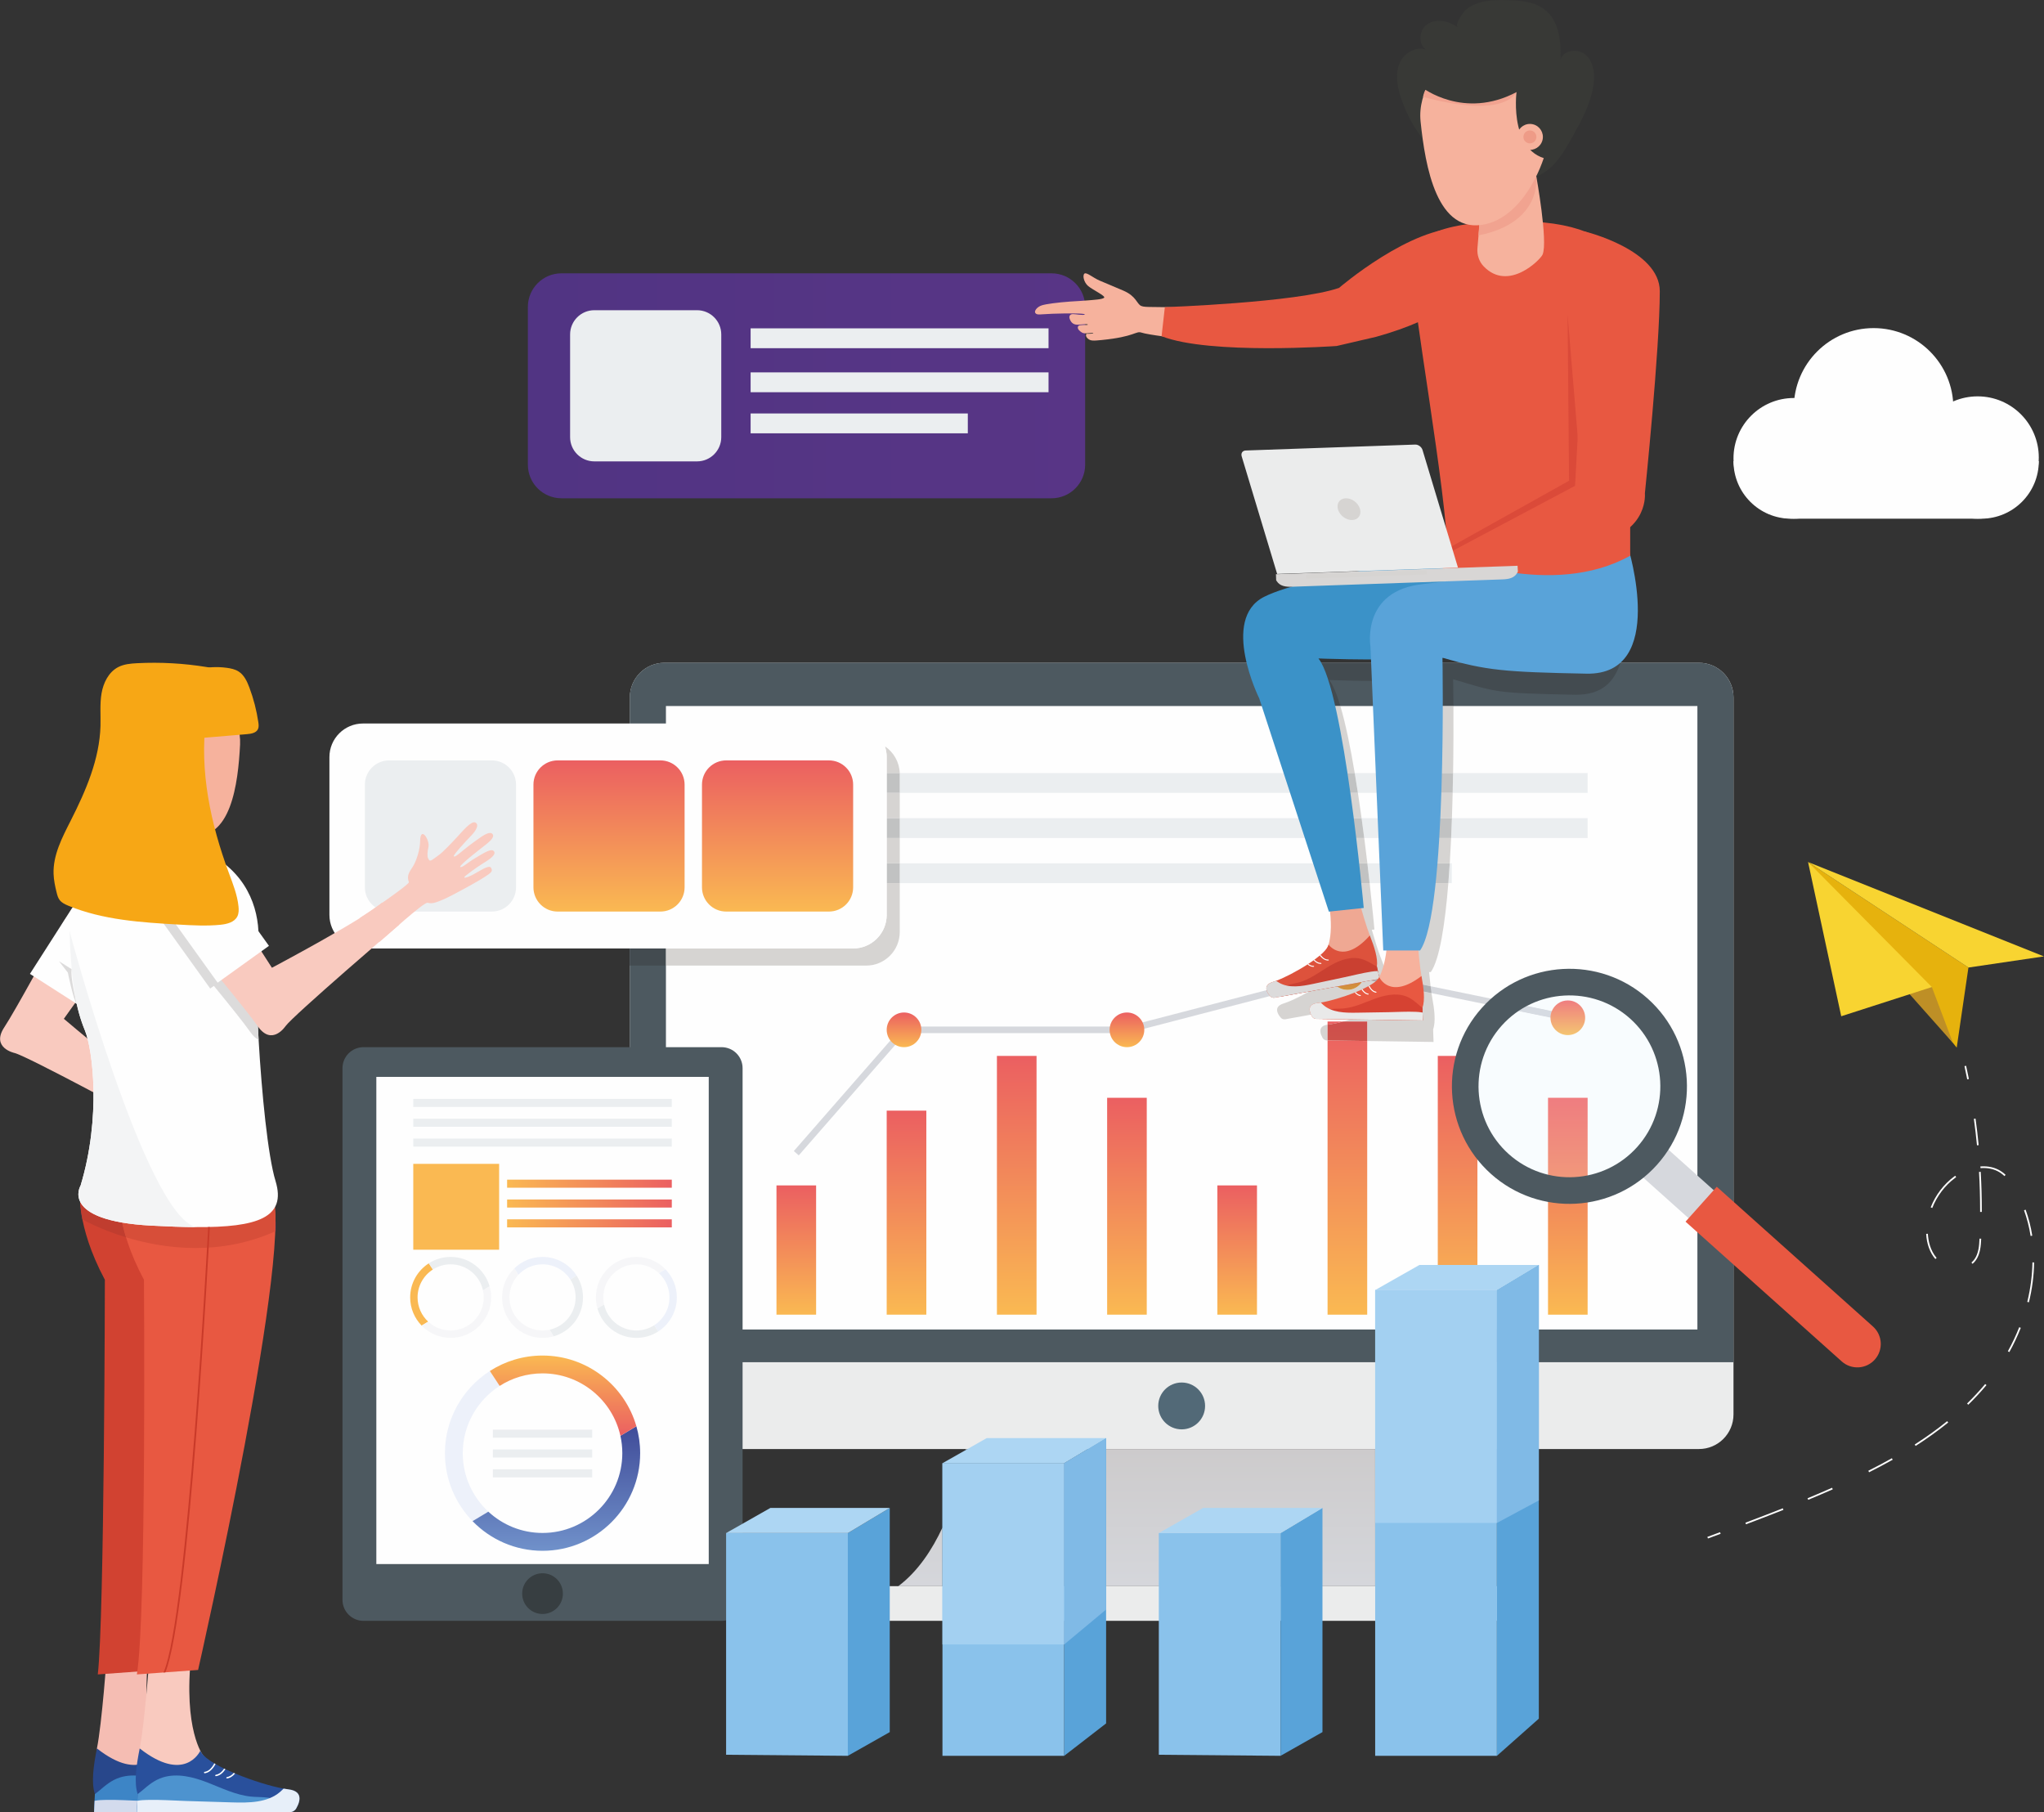 <?xml version="1.0" encoding="UTF-8"?>
<!-- Creator: CorelDRAW 2020 (64-Bit) -->
<svg xmlns="http://www.w3.org/2000/svg" xmlns:xlink="http://www.w3.org/1999/xlink" xmlns:xodm="http://www.corel.com/coreldraw/odm/2003" xml:space="preserve" width="114.808mm" height="101.778mm" version="1.0" style="shape-rendering:geometricPrecision; text-rendering:geometricPrecision; image-rendering:optimizeQuality; fill-rule:evenodd; clip-rule:evenodd" viewBox="0 0 11480.8 10177.76">
 <rect x="0" y="0" width="11480.8" height="10177.76" fill="#333333" stroke="none"/>
 <defs>
  <style type="text/css">
   <![CDATA[
    .fil4 {fill:#FEFEFE;fill-rule:nonzero}
    .fil65 {fill:#F9CABF;fill-rule:nonzero}
    .fil46 {fill:#F6B29D;fill-rule:nonzero}
    .fil74 {fill:#F7A715;fill-rule:nonzero}
    .fil61 {fill:#F5BDB3;fill-rule:nonzero}
    .fil34 {fill:#E85841;fill-rule:nonzero}
    .fil57 {fill:#F1A390;fill-rule:nonzero}
    .fil29 {fill:#F8FCFE;fill-rule:nonzero}
    .fil47 {fill:#EFA893;fill-rule:nonzero}
    .fil58 {fill:#EE9B87;fill-rule:nonzero}
    .fil24 {fill:#F6F6F8;fill-rule:nonzero}
    .fil79 {fill:#F8D431;fill-rule:nonzero}
    .fil75 {fill:#F3F4F5;fill-rule:nonzero}
    .fil48 {fill:#DD523C;fill-rule:nonzero}
    .fil54 {fill:#DB4A39;fill-rule:nonzero}
    .fil20 {fill:#EDF1FA;fill-rule:nonzero}
    .fil1 {fill:#EBEEF0;fill-rule:nonzero}
    .fil2 {fill:#EBECEC;fill-rule:nonzero}
    .fil52 {fill:#E9E9E9;fill-rule:nonzero}
    .fil73 {fill:#D74E39;fill-rule:nonzero}
    .fil51 {fill:#D64232;fill-rule:nonzero}
    .fil68 {fill:#E7EFF9;fill-rule:nonzero}
    .fil77 {fill:#E6B20D;fill-rule:nonzero}
    .fil69 {fill:#D14231;fill-rule:nonzero}
    .fil49 {fill:#CA4031;fill-rule:nonzero}
    .fil76 {fill:#C93A29;fill-rule:nonzero}
    .fil50 {fill:#DCDBDB;fill-rule:nonzero}
    .fil55 {fill:#D8D6D5;fill-rule:nonzero}
    .fil71 {fill:#C03D2F;fill-rule:nonzero}
    .fil32 {fill:#D6DBE2;fill-rule:nonzero}
    .fil15 {fill:#D6D8DD;fill-rule:nonzero}
    .fil41 {fill:#D6D4D2;fill-rule:nonzero}
    .fil64 {fill:#D3DBED;fill-rule:nonzero}
    .fil78 {fill:#BE8F26;fill-rule:nonzero}
    .fil45 {fill:#C1C2C2;fill-rule:nonzero}
    .fil37 {fill:#ADD6F3;fill-rule:nonzero}
    .fil43 {fill:#ADAEB1;fill-rule:nonzero}
    .fil38 {fill:#A3D0F1;fill-rule:nonzero}
    .fil35 {fill:#8AC2EB;fill-rule:nonzero}
    .fil39 {fill:#80BAE6;fill-rule:nonzero}
    .fil36 {fill:#59A3D9;fill-rule:nonzero}
    .fil67 {fill:#4D93CF;fill-rule:nonzero}
    .fil56 {fill:#383936;fill-rule:nonzero}
    .fil5 {fill:#526977;fill-rule:nonzero}
    .fil3 {fill:#4D5960;fill-rule:nonzero}
    .fil53 {fill:#3B92C8;fill-rule:nonzero}
    .fil63 {fill:#3D85C6;fill-rule:nonzero}
    .fil40 {fill:#434B50;fill-rule:nonzero}
    .fil19 {fill:#373E41;fill-rule:nonzero}
    .fil66 {fill:#29509C;fill-rule:nonzero}
    .fil62 {fill:#28478B;fill-rule:nonzero}
    .fil7 {fill:url(#id0)}
    .fil16 {fill:url(#id1)}
    .fil17 {fill:url(#id2)}
    .fil25 {fill:url(#id3)}
    .fil14 {fill:url(#id4)}
    .fil31 {fill:url(#id5)}
    .fil27 {fill:url(#id6)}
    .fil26 {fill:url(#id7)}
    .fil11 {fill:url(#id8)}
    .fil12 {fill:url(#id9)}
    .fil42 {fill:url(#id10)}
    .fil33 {fill:url(#id11)}
    .fil13 {fill:url(#id12)}
    .fil22 {fill:url(#id13)}
    .fil21 {fill:url(#id14)}
    .fil59 {fill:url(#id15)}
    .fil8 {fill:url(#id16)}
    .fil10 {fill:url(#id17)}
    .fil9 {fill:url(#id18)}
    .fil44 {fill:url(#id19)}
    .fil18 {fill:url(#id20)}
    .fil6 {fill:url(#id21)}
    .fil60 {fill:url(#id22)}
    .fil23 {fill:url(#id23)}
    .fil0 {fill:url(#id24)}
    .fil70 {fill:url(#id25)}
    .fil28 {fill:url(#id26)}
    .fil72 {fill:url(#id27)}
    .fil30 {fill:url(#id28)}
   ]]>
  </style>
  <linearGradient id="id0" gradientUnits="userSpaceOnUse" x1="4472.65" y1="7383.41" x2="4472.65" y2="6657.53">
   <stop offset="0" style="stop-opacity:1; stop-color:#FAB952"></stop>
   <stop offset="1" style="stop-opacity:1; stop-color:#EB5F61"></stop>
  </linearGradient>
  <linearGradient id="id1" gradientUnits="userSpaceOnUse" xlink:href="#id0" x1="5077.8" y1="5881.11" x2="5077.8" y2="5686.41">
  </linearGradient>
  <linearGradient id="id2" gradientUnits="userSpaceOnUse" xlink:href="#id0" x1="6329.88" y1="5881.11" x2="6329.88" y2="5686.41">
  </linearGradient>
  <linearGradient id="id3" gradientUnits="userSpaceOnUse" xlink:href="#id0" x1="2848.36" y1="6647.84" x2="3773.38" y2="6647.84">
  </linearGradient>
  <linearGradient id="id4" gradientUnits="userSpaceOnUse" xlink:href="#id0" x1="8806.17" y1="7383.41" x2="8806.17" y2="6165.42">
  </linearGradient>
  <linearGradient id="id5" gradientUnits="userSpaceOnUse" x1="8806.17" y1="7383.41" x2="8806.17" y2="6165.42">
   <stop offset="0" style="stop-opacity:1; stop-color:#F4C572"></stop>
   <stop offset="1" style="stop-opacity:1; stop-color:#EF7D80"></stop>
  </linearGradient>
  <linearGradient id="id6" gradientUnits="userSpaceOnUse" xlink:href="#id0" x1="2848.36" y1="6647.84" x2="3773.39" y2="6647.84">
  </linearGradient>
  <linearGradient id="id7" gradientUnits="userSpaceOnUse" xlink:href="#id0" x1="2848.36" y1="6647.84" x2="3773.39" y2="6647.84">
  </linearGradient>
  <linearGradient id="id8" gradientUnits="userSpaceOnUse" xlink:href="#id0" x1="6948.97" y1="7383.41" x2="6948.97" y2="6657.53">
  </linearGradient>
  <linearGradient id="id9" gradientUnits="userSpaceOnUse" xlink:href="#id0" x1="7568.03" y1="7383.41" x2="7568.03" y2="5737.05">
  </linearGradient>
  <linearGradient id="id10" gradientUnits="userSpaceOnUse" x1="7568.03" y1="7383.41" x2="7568.03" y2="5737.05">
   <stop offset="0" style="stop-opacity:1; stop-color:#D2963C"></stop>
   <stop offset="1" style="stop-opacity:1; stop-color:#CE4E4C"></stop>
  </linearGradient>
  <linearGradient id="id11" gradientUnits="userSpaceOnUse" xlink:href="#id5" x1="8806.17" y1="5813.31" x2="8806.17" y2="5618.61">
  </linearGradient>
  <linearGradient id="id12" gradientUnits="userSpaceOnUse" xlink:href="#id0" x1="8187.12" y1="7383.41" x2="8187.12" y2="5930.23">
  </linearGradient>
  <linearGradient id="id13" gradientUnits="userSpaceOnUse" xlink:href="#id0" x1="3162.93" y1="7612.97" x2="3162.93" y2="8063.83">
  </linearGradient>
  <linearGradient id="id14" gradientUnits="userSpaceOnUse" x1="3124.93" y1="8010.05" x2="3124.93" y2="8709.58">
   <stop offset="0" style="stop-opacity:1; stop-color:#404C99"></stop>
   <stop offset="1" style="stop-opacity:1; stop-color:#7091CA"></stop>
  </linearGradient>
  <linearGradient id="id15" gradientUnits="userSpaceOnUse" xlink:href="#id0" x1="3420.74" y1="5119.57" x2="3420.74" y2="4270.53">
  </linearGradient>
  <linearGradient id="id16" gradientUnits="userSpaceOnUse" xlink:href="#id0" x1="5091.74" y1="7383.41" x2="5091.74" y2="6237.63">
  </linearGradient>
  <linearGradient id="id17" gradientUnits="userSpaceOnUse" xlink:href="#id0" x1="6329.88" y1="7383.41" x2="6329.88" y2="6165.43">
  </linearGradient>
  <linearGradient id="id18" gradientUnits="userSpaceOnUse" xlink:href="#id0" x1="5710.79" y1="7383.41" x2="5710.79" y2="5930.23">
  </linearGradient>
  <linearGradient id="id19" gradientUnits="userSpaceOnUse" xlink:href="#id10" x1="7568.03" y1="5559.27" x2="7568.03" y2="5364.56">
  </linearGradient>
  <linearGradient id="id20" gradientUnits="userSpaceOnUse" xlink:href="#id0" x1="7568.03" y1="5559.27" x2="7568.03" y2="5364.56">
  </linearGradient>
  <linearGradient id="id21" gradientUnits="userSpaceOnUse" x1="6619.34" y1="9005.52" x2="6619.34" y2="8138.03">
   <stop offset="0" style="stop-opacity:1; stop-color:#D6D8DD"></stop>
   <stop offset="1" style="stop-opacity:1; stop-color:#CDCBCC"></stop>
  </linearGradient>
  <linearGradient id="id22" gradientUnits="userSpaceOnUse" xlink:href="#id0" x1="3420.74" y1="5119.57" x2="3420.74" y2="4270.53">
  </linearGradient>
  <linearGradient id="id23" gradientUnits="userSpaceOnUse" xlink:href="#id0" x1="3162.93" y1="7612.97" x2="3162.93" y2="8063.83">
  </linearGradient>
  <linearGradient id="id24" gradientUnits="userSpaceOnUse" x1="-1813.67" y1="5000.29" x2="12267.27" y2="5000.29">
   <stop offset="0" style="stop-opacity:1; stop-color:#46317F"></stop>
   <stop offset="1" style="stop-opacity:1; stop-color:#66398B"></stop>
  </linearGradient>
  <linearGradient id="id25" gradientUnits="userSpaceOnUse" x1="-1813.67" y1="5000.3" x2="12267.27" y2="5000.3">
   <stop offset="0" style="stop-opacity:1; stop-color:#4F3185"></stop>
   <stop offset="1" style="stop-opacity:1; stop-color:#6C4190"></stop>
  </linearGradient>
  <linearGradient id="id26" gradientUnits="userSpaceOnUse" xlink:href="#id0" x1="2848.36" y1="6647.84" x2="3773.39" y2="6647.84">
  </linearGradient>
  <linearGradient id="id27" gradientUnits="userSpaceOnUse" xlink:href="#id25" x1="-1794.96" y1="5000.3" x2="12203.47" y2="5000.3">
  </linearGradient>
  <linearGradient id="id28" gradientUnits="userSpaceOnUse" xlink:href="#id5" x1="8209.91" y1="7383.41" x2="8209.91" y2="5930.23">
  </linearGradient>
 </defs>
 <g id="Layer_x0020_1">
  <g id="_1896138700656">
   <path class="fil0" d="M5906.48 2798.4l-2752.8 0c-104.21,0 -188.7,-84.45 -188.7,-188.66l0 -886.07c0,-104.22 84.49,-188.67 188.7,-188.67l2752.8 0c104.17,0 188.67,84.45 188.67,188.67l0 886.07c0,104.21 -84.5,188.66 -188.67,188.66z"></path>
   <path class="fil1" d="M3915.12 2591.22l-576.83 0c-75.17,0 -136.1,-60.93 -136.1,-136.14l0 -576.79c0,-75.14 60.93,-136.1 136.1,-136.1l576.83 0c75.18,0 136.1,60.96 136.1,136.1l0 576.79c0,75.21 -60.92,136.14 -136.1,136.14z"></path>
   <polygon class="fil1" points="4216.07,1955.48 5889.44,1955.48 5889.44,1844.03 4216.07,1844.03 "></polygon>
   <polygon class="fil1" points="4216.07,2202.77 5889.44,2202.77 5889.44,2091.29 4216.07,2091.29 "></polygon>
   <polygon class="fil1" points="4216.07,2433.56 5436.05,2433.56 5436.05,2322.1 4216.07,2322.1 "></polygon>
   <path class="fil2" d="M9736.73 3916.57l0 4027.3c0,107.14 -86.75,194.17 -193.85,194.17l-5811.31 0c-107.14,0 -193.92,-87.03 -193.92,-194.17l0 -4027.3c0,-107.11 86.78,-194.17 193.92,-194.17l5811.31 0c107.1,0 193.85,87.06 193.85,194.17z"></path>
   <path class="fil3" d="M9736.73 3916.57l0 3733.79 -6199.22 0 0 -3733.79c0,-107.04 86.89,-194.35 193.95,-194.35l5811.35 0c106.99,0 193.92,87.31 193.92,194.35z"></path>
   <polygon class="fil4" points="3740.42,7466.74 9533.99,7466.74 9533.99,3965.18 3740.42,3965.18 "></polygon>
   <path class="fil5" d="M6768.77 7896c0,72.7 -58.91,131.58 -131.55,131.58 -72.7,0 -131.62,-58.88 -131.62,-131.58 0,-72.68 58.92,-131.55 131.62,-131.55 72.64,0 131.55,58.87 131.55,131.55z"></path>
   <path class="fil6" d="M7724.1 8908.08l-1511.27 0 0 -770.04 1511.27 0 0 770.04zm-2430.47 0l-247.82 0c110.42,-82.83 190.53,-205.67 247.82,-329.04l0 329.04zm130.92 -764.61c0.53,-3.56 0.78,-5.43 0.78,-5.43l8.78 0 -9.56 5.43z"></path>
   <path class="fil2" d="M8493.12 9102.99l-3747.56 0c-25.65,0 -46.43,-20.74 -46.43,-46.39l0 -102.16c0,-25.62 20.78,-46.36 46.43,-46.36l3747.56 0c25.64,0 46.42,20.74 46.42,46.36l0 102.16c0,25.65 -20.78,46.39 -46.42,46.39z"></path>
   <polygon class="fil7" points="4361.38,7383.41 4583.95,7383.41 4583.95,6657.53 4361.38,6657.53 "></polygon>
   <polygon class="fil8" points="4980.44,7383.41 5203.03,7383.41 5203.03,6237.59 4980.44,6237.59 "></polygon>
   <polygon class="fil9" points="5599.53,7383.41 5822.09,7383.41 5822.09,5930.21 5599.53,5930.21 "></polygon>
   <polygon class="fil10" points="6218.62,7383.41 6441.14,7383.41 6441.14,6165.41 6218.62,6165.41 "></polygon>
   <polygon class="fil11" points="6837.67,7383.41 7060.24,7383.41 7060.24,6657.53 6837.67,6657.53 "></polygon>
   <path class="fil12" d="M7679.33 7383.41l-222.6 0 0 -1539.98 30.55 0.35 192.05 2.72 0 1536.91zm-222.6 -1628.74l0 -17.6 87.41 0c-24.48,6.56 -46.91,11.6 -65.22,14.5 -6.85,1.13 -12.53,2.25 -18.21,2.64 -1.37,0.14 -2.68,0.28 -3.98,0.46z"></path>
   <path class="fil13" d="M8298.42 7104.15l-222.6 0 0 -1173.94 154.62 0c-48.09,165.03 -24.55,345.44 67.98,493.47l0 680.47z"></path>
   <path class="fil14" d="M8917.44 7383.41l-222.53 0 0 -685.16c39.65,7.93 79.9,11.92 120.12,11.92 34.29,0 68.58,-2.89 102.41,-8.64l0 681.88z"></path>
   <polygon class="fil15" points="4486.51,6488.77 5086.17,5802.15 6332.25,5802.15 7568.52,5480.81 8802.47,5734 8809.88,5697.94 7567.57,5443.03 6327.52,5765.32 5069.44,5765.32 4458.79,6464.53 "></polygon>
   <path class="fil16" d="M5175.14 5783.74c0,53.76 -43.57,97.37 -97.34,97.37 -53.76,0 -97.36,-43.61 -97.36,-97.37 0,-53.76 43.6,-97.37 97.36,-97.37 53.77,0 97.34,43.61 97.34,97.37z"></path>
   <path class="fil17" d="M6427.25 5783.74c0,53.76 -43.6,97.37 -97.37,97.37 -53.8,0 -97.36,-43.61 -97.36,-97.37 0,-53.76 43.56,-97.37 97.36,-97.37 53.77,0 97.37,43.61 97.37,97.37z"></path>
   <path class="fil18" d="M7473.87 5486.67c-1.59,-5.97 -2.57,-12.14 -3,-18.49 -0.1,-2.08 -0.17,-4.16 -0.17,-6.24 0,-41.28 25.68,-76.56 61.91,-90.74 -2.96,28.58 -8.01,48.23 -11.93,60.04l-1.16 3.07c-6.46,14.78 -21.66,31.86 -42.12,49.71l-3.53 2.65z"></path>
   <path class="fil1" d="M8917.44 4452.97l-758.05 0c0.92,-37.79 1.66,-74.97 2.26,-111.27l755.79 0 0 111.27zm-1130.13 0l-160.16 0c-5.71,-37.43 -11.67,-74.65 -17.81,-111.27l173.28 0 4.69 111.27zm-520.48 0l-2213.12 0 0 -104.89c0,-2.11 -0.04,-4.26 -0.11,-6.38l2176.89 0 36.34 111.27z"></path>
   <path class="fil1" d="M8917.44 4706.43l-766.76 0c1.69,-37.05 3.21,-74.23 4.51,-111.27l762.25 0 0 111.27zm-1119.47 0l-135.29 0c-4.69,-36.48 -9.67,-73.7 -14.85,-111.27l145.45 0 4.69 111.27zm-448.35 0l-2295.91 0 0 -111.27 2259.54 0 36.37 111.27z"></path>
   <path class="fil1" d="M8154.27 4959.9l-19.22 0c2.93,-36.3 5.57,-73.49 7.93,-111.27l11.29 0 0 111.27zm-345.65 0l-115.53 0c-3.88,-34.82 -8.15,-72.15 -12.81,-111.27l123.65 0 4.69 111.27zm-376.24 0l-2378.67 0 0 -111.27 2342.34 0 36.33 111.27z"></path>
   <path class="fil3" d="M4053.06 9102.99l-2011.44 0c-65.12,0 -117.93,-52.78 -117.93,-117.93l0 -2986.02c0,-65.12 52.81,-117.93 117.93,-117.93l2011.44 0c65.12,0 117.93,52.81 117.93,117.93l0 2986.02c0,65.15 -52.81,117.93 -117.93,117.93z"></path>
   <polygon class="fil4" points="2113.8,8784.08 3980.88,8784.08 3980.88,6048 2113.8,6048 "></polygon>
   <path class="fil19" d="M3161.69 8950.1c0,63.14 -51.19,114.37 -114.37,114.37 -63.15,0 -114.33,-51.23 -114.33,-114.37 0,-63.19 51.18,-114.37 114.33,-114.37 63.18,0 114.37,51.18 114.37,114.37z"></path>
   <path class="fil20" d="M2599.22 8161.29c0,-158.51 82.73,-298.03 207.22,-377.72l-54.99 -83.75c-151.7,97.65 -252.42,268 -252.42,461.47 0,148.3 59.2,282.99 155.19,381.77l88.76 -53.23c-88.37,-81.88 -143.76,-198.86 -143.76,-328.54z"></path>
   <path class="fil21" d="M3047.32 8709.61c302.33,0 548.32,-245.99 548.32,-548.32 0,-52.46 -7.4,-103.16 -21.23,-151.24l-89.68 53.8c7.02,31.36 10.69,63.96 10.69,97.44 0,247.05 -201.01,448.09 -448.1,448.09 -117.4,0 -224.37,-45.4 -304.34,-119.55l-88.76 53.23c99.7,102.62 239.08,166.55 393.1,166.55z"></path>
   <path class="fil22" d="M3047.32 7713.15c213.64,0 392.82,150.28 437.41,350.7l89.68 -53.8c-65.8,-229.02 -277.18,-397.05 -527.09,-397.05 -108.87,0 -210.47,31.89 -295.87,86.82l54.99 83.75c69.64,-44.52 152.26,-70.42 240.88,-70.42z"></path>
   <path class="fil23" d="M2345.4 7286.47c0,-65.76 34.25,-123.62 85.9,-156.67l-22.79 -34.72c-62.93,40.47 -104.67,111.13 -104.67,191.39 0,61.49 24.52,117.33 64.35,158.32l36.79 -22.08c-36.61,-33.97 -59.58,-82.48 -59.58,-136.24z"></path>
   <path class="fil24" d="M2531.21 7513.83c-63.86,0 -121.68,-26.49 -163.02,-69.04l36.79 -22.08c33.16,30.73 77.54,49.56 126.23,49.56 102.44,0 185.84,-83.36 185.84,-185.8 0,-13.9 -1.55,-27.41 -4.44,-40.43l37.21 -22.33 0 0c5.72,19.96 8.79,40.99 8.79,62.76 0,125.34 -102.03,227.36 -227.4,227.36z"></path>
   <path class="fil1" d="M2712.61 7246.04c-18.52,-83.08 -92.78,-145.42 -181.4,-145.42 -36.76,0 -71.02,10.73 -99.91,29.18l0 0 -22.79 -34.72c35.42,-22.78 77.54,-36.01 122.7,-36.01 103.64,0 191.27,69.71 218.61,164.64l-37.21 22.33 0 0z"></path>
   <path class="fil20" d="M3047.32 7100.62c65.72,0 123.61,34.29 156.67,85.94l34.71 -22.82c-40.5,-62.9 -111.12,-104.67 -191.38,-104.67 -61.49,0 -117.33,24.55 -158.33,64.34l22.09 36.83c33.97,-36.62 82.48,-59.62 136.24,-59.62z"></path>
   <path class="fil24" d="M3047.32 7513.83c-125.38,0 -227.36,-102.02 -227.36,-227.36 0,-63.93 26.49,-121.71 69.03,-163.06l22.09 36.83c-30.73,33.16 -49.6,77.51 -49.6,126.23 0,102.44 83.39,185.8 185.84,185.8 13.9,0 27.38,-1.55 40.43,-4.44l0 0 22.3 37.18c-19.94,5.75 -41,8.82 -62.73,8.82z"></path>
   <path class="fil1" d="M3110.05 7505.01l0 0 -22.3 -37.18c83.08,-18.49 145.41,-92.82 145.41,-181.36 0,-36.76 -10.72,-71.05 -29.17,-99.91l34.71 -22.82c22.76,35.41 36.02,77.54 36.02,122.73 0,103.61 -69.67,191.24 -164.67,218.54z"></path>
   <path class="fil20" d="M3760.25 7286.47c0,65.68 -34.33,123.57 -85.94,156.59l22.79 34.75c62.94,-40.5 104.71,-111.16 104.71,-191.34 0,-61.49 -24.59,-117.41 -64.35,-158.37l-36.79 22.09c36.61,33.97 59.58,82.48 59.58,136.28z"></path>
   <path class="fil24" d="M3355.83 7349.16c-5.72,-19.9 -8.79,-40.96 -8.79,-62.69 0,-125.42 101.99,-227.4 227.37,-227.4 63.88,0 121.71,26.49 163.05,69.03l-36.79 22.09 0 0c-33.2,-30.76 -77.58,-49.57 -126.26,-49.57 -102.45,0 -185.81,83.33 -185.81,185.85 0,13.83 1.52,27.37 4.44,40.39l-37.21 22.3z"></path>
   <path class="fil1" d="M3574.41 7513.83c-103.61,0 -191.28,-69.71 -218.58,-164.67l37.21 -22.3c18.45,83.11 92.78,145.41 181.37,145.41 36.76,0 71.05,-10.68 99.9,-29.21l22.79 34.75c-35.42,22.79 -77.54,36.02 -122.69,36.02z"></path>
   <polygon class="fil1" points="2768.49,8074.47 3326.19,8074.47 3326.19,8029.1 2768.49,8029.1 "></polygon>
   <polygon class="fil1" points="2768.49,8185.84 3326.19,8185.84 3326.19,8140.51 2768.49,8140.51 "></polygon>
   <polygon class="fil1" points="2768.49,8297.25 3326.19,8297.25 3326.19,8251.91 2768.49,8251.91 "></polygon>
   <polygon class="fil1" points="2321.27,6216.88 3773.38,6216.88 3773.38,6171.54 2321.27,6171.54 "></polygon>
   <polygon class="fil1" points="2321.27,6328.29 3773.38,6328.29 3773.38,6282.91 2321.27,6282.91 "></polygon>
   <polygon class="fil1" points="2321.27,6439.69 3773.38,6439.69 3773.38,6394.36 2321.27,6394.36 "></polygon>
   <polygon class="fil25" points="2848.35,6670.48 3773.37,6670.48 3773.37,6625.19 2848.35,6625.19 "></polygon>
   <polygon class="fil26" points="2848.35,6781.89 3773.38,6781.89 3773.38,6736.57 2848.35,6736.57 "></polygon>
   <polygon class="fil27" points="2848.35,6893.3 3773.38,6893.3 3773.38,6847.92 2848.35,6847.92 "></polygon>
   <polygon class="fil28" points="2321.27,7018.64 2803.51,7018.64 2803.51,6536.43 2321.27,6536.43 "></polygon>
   <path class="fil29" d="M8917.44 6701.53l0 -536.12 -222.53 0 0 532.84c-102.94,-20.64 -201.9,-68.2 -285.82,-143.27 -43.96,-39.33 -80.9,-83.64 -110.67,-131.3l0 -493.47 -67.98 0c24.62,-84.63 68.12,-165.24 130.84,-235.34 13.52,-15.06 27.59,-29.31 42.2,-42.75l305.36 62.65c-0.03,0.39 -0.03,0.81 -0.03,1.2 0,53.76 43.6,97.33 97.36,97.33 53.8,0 97.37,-43.57 97.37,-97.33 0,-53.76 -43.57,-97.37 -97.37,-97.37 -40.57,0 -75.35,24.84 -89.96,60.12l-277.17 -56.87c109.5,-86.15 242.74,-129.93 376.37,-129.93 144.64,0 289.74,51.19 405.98,155.19 250.69,224.29 272.1,609.35 47.77,860.07 -95.64,106.89 -220.52,172.09 -351.72,194.35z"></path>
   <path class="fil30" d="M8298.42 6423.68c-92.53,-148.03 -116.07,-328.44 -67.98,-493.47l67.98 0 0 493.47z"></path>
   <path class="fil31" d="M8815.03 6710.17c-40.22,0 -80.47,-3.99 -120.12,-11.92l0 -532.84 222.53 0 0 536.12c-33.83,5.75 -68.12,8.64 -102.41,8.64z"></path>
   <path class="fil32" d="M8708.84 5714.77l-305.36 -62.65c11.53,-10.62 23.39,-20.71 35.56,-30.27l277.17 56.87c-4.62,11.15 -7.23,23.32 -7.37,36.05z"></path>
   <path class="fil33" d="M8806.17 5813.3c-53.76,0 -97.36,-43.57 -97.36,-97.33 0,-0.39 0,-0.81 0.03,-1.2 0.14,-12.73 2.75,-24.9 7.37,-36.05 14.61,-35.28 49.39,-60.12 89.96,-60.12 53.8,0 97.37,43.61 97.37,97.37 0,53.76 -43.57,97.33 -97.37,97.33z"></path>
   <polygon class="fil15" points="9718.95,6767.81 9578.01,6925.33 9158.67,6550.18 9299.67,6392.63 "></polygon>
   <path class="fil3" d="M8434.52 5760.42c-187.82,209.9 -169.83,533.51 40.08,721.33 209.9,187.81 533.54,169.86 721.36,-40.08 187.78,-209.9 169.82,-533.54 -40.11,-721.32 -209.91,-187.82 -533.51,-169.83 -721.33,40.07zm872.88 780.98c-242.85,271.39 -661.14,294.6 -932.5,51.79 -271.43,-242.78 -294.64,-661.11 -51.82,-932.5 242.81,-271.39 661.1,-294.64 932.5,-51.82 271.39,242.85 294.64,661.14 51.82,932.53z"></path>
   <path class="fil34" d="M10530.44 7635.68l0 0c-48.43,54.15 -131.58,58.77 -185.73,10.34l-877.36 -784.97 175.43 -196.07 877.33 784.93c54.15,48.47 58.77,131.62 10.33,185.77z"></path>
   <polygon class="fil35" points="7192.71,9861.04 6508.85,9855.11 6508.85,8610.02 7192.71,8610.02 "></polygon>
   <polygon class="fil36" points="7192.71,8610.02 7428.08,8468.91 7428.08,9727.79 7192.71,9861.04 "></polygon>
   <polygon class="fil37" points="6757.56,8468.91 6508.85,8610.02 7192.71,8610.02 7428.08,8468.91 "></polygon>
   <polygon class="fil35" points="4762.21,9861.04 4078.39,9855.11 4078.39,8610.02 4762.21,8610.02 "></polygon>
   <polygon class="fil36" points="4762.21,8610.02 4997.58,8468.91 4997.58,9727.79 4762.21,9861.04 "></polygon>
   <polygon class="fil37" points="4327.02,8468.91 4078.39,8610.02 4762.21,8610.02 4997.58,8468.91 "></polygon>
   <polygon class="fil35" points="7724.1,9861.04 8407.95,9861.04 8407.95,7245.29 7724.1,7245.29 "></polygon>
   <polygon class="fil36" points="8407.96,7245.3 8643.33,7104.15 8643.33,9652.34 8407.96,9861.04 "></polygon>
   <polygon class="fil37" points="7972.77,7104.15 7724.1,7245.3 8407.96,7245.3 8643.33,7104.15 "></polygon>
   <polygon class="fil38" points="7724.1,8553.15 8407.95,8553.15 8407.95,7245.3 7724.1,7245.3 "></polygon>
   <polygon class="fil39" points="8407.96,8553.15 8407.96,7245.3 8643.33,7104.15 8643.33,8426.72 "></polygon>
   <polygon class="fil35" points="5293.63,9861.04 5977.5,9861.04 5977.5,8217.75 5293.63,8217.75 "></polygon>
   <polygon class="fil36" points="5977.49,8217.76 6212.83,8076.65 6212.83,9678.97 5977.49,9861.04 "></polygon>
   <polygon class="fil37" points="5542.31,8076.65 5293.63,8217.76 5977.49,8217.76 6212.83,8076.65 "></polygon>
   <polygon class="fil38" points="5293.63,9235.53 5977.5,9235.53 5977.5,8217.76 5293.63,8217.76 "></polygon>
   <polygon class="fil39" points="5977.49,9235.53 5977.49,8217.76 6212.83,8076.65 6212.83,9039.38 "></polygon>
   <path class="fil40" d="M8163.69 3965.18l-396.87 0 -5.93 -140.48c-173.42,-0.35 -295.27,-5.68 -295.27,-5.68 21.87,27.34 42.93,78.71 62.97,146.16l-428.59 0c-23.5,-62.44 -51.68,-153.85 -56.41,-242.96l2057.82 0c-33.83,104.25 -100.08,179.6 -247.97,179.6 -2.92,0 -5.85,-0.03 -8.82,-0.07 -456.95,-8.75 -439.27,-15.17 -680.68,-86.54l-1.91 0c0.11,2.69 1.13,59.2 1.66,149.97z"></path>
   <path class="fil41" d="M8052 5851.79l-372.67 -5.29 0 -109.43 -135.19 0c39.41,-10.62 84.07,-25.26 125.31,-41.67l5.68 -2.25c11.01,-4.55 22.01,-9.53 32.63,-14.08l4.94 -2.26c12.14,-5.68 23.53,-11.75 34.15,-17.46l4.94 -2.65c21.24,-12.13 37.96,-24.69 47.84,-36.79l-546.14 98.28 -33.41 6.04c-1.76,0.35 -3.52,0.49 -5.25,0.49 -8.4,0 -16.34,-3.67 -21.7,-9.95 -2.68,-3.03 -5.33,-6.45 -7.58,-10.26l-2.69 -3.78 -2.99 -5.33 -1.52 -3.42 -1.91 -4.55 -1.55 -3.81 -1.13 -5.29c-3.03,-16.33 4.2,-33.02 36.83,-42.9 5.29,-1.52 10.97,-3.42 17.08,-6.07 45.54,-16.72 115.74,-52.74 176.49,-91.86l4.94 -3.39c9.95,-6.28 19.26,-12.94 28.51,-19.26l42.51 -11.04c15.66,32.81 49.14,55.49 87.94,55.49 40.54,0 75.32,-24.83 89.93,-60.11l137.01 28.08c0.18,7.66 -0.17,14.99 -1.05,22.01l5.68 25.44 7.58 33.41c7.34,-14.47 17.5,-38.07 26.39,-72.92l206.69 42.4c1.38,9.35 2.75,17.82 4.13,25.19 12.91,69.07 20.46,133.98 5.33,178.75l0.74 26.21 1.51 44.03zm-595.27 -8.36l-3.6 -0.04c-10.27,-0.35 -19.76,-5.68 -24.7,-14.78 -1.87,-3.42 -3.81,-7.19 -5.32,-11.39l-1.91 -4.16 -2.26 -6.07 -0.77 -3.39 -1.13 -4.59 -0.39 -4.55 -0.35 -4.94c0.35,-16.01 9.81,-30.65 40.43,-34.85l0 88.76zm578.52 -304.41l-193.82 -39.8c2.26,-12.24 4.27,-25.54 6,-39.86l-17.82 0 -20.99 -499.46 326.43 0c-18.81,233.64 -49.36,429.75 -98.6,499.46l-9.49 0c2.61,28.01 5.43,55.28 8.29,79.66zm-244.73 -50.24l-125.16 -25.68c0,-0.39 0,-0.78 0,-1.16 0,-53.77 -43.57,-97.37 -97.3,-97.37 -12.52,0 -24.44,2.36 -35.45,6.63 3.35,-31.96 4.13,-75.11 -2.08,-130.84l-6.46 0.35 -91.69 -280.81 260.71 0c17.21,154.27 26.81,260.31 26.81,260.31l-14.78 1.52c17.42,60.75 35.66,119.56 48.96,152.96 16.09,40.33 29.71,79.2 36.44,114.09zm352.46 -640.15l-339.05 0 -5.96 -142.2 352.71 0c-2.19,47.87 -4.77,95.46 -7.7,142.2zm-462.7 0l-284.23 0 -46.43 -142.2 313.06 0c6.35,49.14 12.2,96.87 17.6,142.2zm474.91 -253.47l-361.91 0 -5.97 -142.19 372.08 0c-1.13,46.7 -2.51,94.4 -4.2,142.19zm-507.36 0l-334.58 0 -46.42 -142.19 360.32 0c7.24,47.34 14.15,95.03 20.68,142.19zm513.82 -253.46l-379.03 0 -15.8 -376.52 396.87 0c0.5,95.32 0.43,228.39 -2.04,376.52zm-552.31 0l-378.85 0 -97.33 -297.99c0,0 -15.21,-30.83 -33.16,-78.53l428.59 0c29.45,99.13 56.65,233.04 80.75,376.52z"></path>
   <path class="fil42" d="M7679.33 5846.5l-192.05 -2.72 -30.55 -0.35 0 -88.76c1.3,-0.18 2.61,-0.32 3.98,-0.46 5.68,-0.39 11.36,-1.51 18.21,-2.64 18.31,-2.9 40.74,-7.94 65.22,-14.5l135.19 0 0 109.43z"></path>
   <path class="fil43" d="M8040.29 5577.61l-206.69 -42.4c2.75,-10.87 5.4,-22.83 7.83,-35.99l193.82 39.8c1.65,13.93 3.35,26.95 5.04,38.59zm-245.29 -50.34l-137.01 -28.08c4.62,-11.15 7.23,-23.32 7.37,-36.09l125.16 25.68c2.62,13.48 4.2,26.35 4.48,38.49zm-357.39 -12.42c0.21,-0.17 0.45,-0.32 0.7,-0.49l4.9 -3.39c10.66,-7.97 20.5,-15.98 29.6,-23.53l1.06 -0.77c1.55,5.96 3.67,11.67 6.25,17.14l-42.51 11.04z"></path>
   <path class="fil44" d="M7568.06 5559.3c-38.8,0 -72.28,-22.68 -87.94,-55.49 -2.58,-5.47 -4.7,-11.18 -6.25,-17.14l3.53 -2.65c20.46,-17.85 35.66,-34.93 42.12,-49.71l1.16 -3.07c3.92,-11.81 8.97,-31.46 11.93,-60.04 11.01,-4.27 22.93,-6.63 35.45,-6.63 53.73,0 97.3,43.6 97.3,97.37 0,0.38 0,0.77 0,1.16 -0.14,12.77 -2.75,24.94 -7.37,36.09 -14.61,35.28 -49.39,60.11 -89.93,60.11z"></path>
   <path class="fil45" d="M8159.39 4452.97l-372.08 0 -4.69 -111.27 379.03 0c-0.6,36.3 -1.34,73.48 -2.26,111.27zm-532.24 0l-360.32 0 -36.34 -111.27 378.85 0c6.14,36.62 12.1,73.84 17.81,111.27z"></path>
   <path class="fil45" d="M8150.68 4706.43l-352.71 0 -4.69 -111.27 361.91 0c-1.3,37.04 -2.82,74.22 -4.51,111.27zm-488 0l-313.06 0 -36.37 -111.27 334.58 0c5.18,37.57 10.16,74.79 14.85,111.27z"></path>
   <path class="fil45" d="M8135.05 4959.9l-326.43 0 -4.69 -111.27 339.05 0c-2.36,37.78 -5,74.97 -7.93,111.27zm-441.96 0l-260.71 0 -36.33 -111.27 284.23 0c4.66,39.12 8.93,76.45 12.81,111.27z"></path>
   <path class="fil46" d="M5815.25 1757.92c9.95,13.3 24.34,6.98 96.91,4.16 72.53,-2.85 187.22,-2.89 180.83,3.95 -6.42,6.81 -51.89,-2.43 -67.41,-2.01 -15.56,0.39 -22.9,11.19 -16.87,27.77 8.51,23.28 24.1,33.26 48.69,31.64 30.09,-1.94 51.12,-5.15 52.17,-0.63 1.03,4.51 -21.69,0.28 -43.67,3.77 -15.73,2.51 -14.99,18.63 -4.2,28.89 10.83,10.23 18.7,17.89 40.71,16.65 22.02,-1.23 37.54,-3.88 38.53,-0.7 1.02,3.14 -32.67,3.21 -36.87,3.28 -4.23,0.03 -9.21,14.04 6.14,27.13 15.42,13.12 28.75,12.66 78.17,7.79 188.07,-18.55 190.72,-52.84 223.81,-41.45 33.4,11.5 206.55,34.12 263.59,34.68 57.05,0.6 57.05,-169.69 9,-172.44 -198.72,-11.25 -250.54,-1.02 -275.31,-12.38 -24.76,-11.36 -26.28,-53.76 -98.71,-85.34 -70.24,-30.62 -97.72,-40.67 -135.04,-57.08 -37.36,-16.36 -72.32,-47.9 -84.31,-39.12 -11.96,8.82 -4.59,48.01 19.89,69.32 24.45,21.31 100.69,56.76 90.42,66.36 -10.23,9.67 -58.14,11.71 -84.77,14.39 -32.53,3.25 -62.48,3.88 -105.98,7.06 -67.34,4.87 -135.15,13.51 -159.24,21.27 -27.98,9 -44.17,32.77 -36.48,43.04z"></path>
   <path class="fil34" d="M8216.43 1280.72c111.45,5.36 145.88,163.4 90.95,260.52 -61.1,107.95 -211.77,248.54 -578.03,350.42l-221.72 51.54c0,0 -715.47,51.05 -983.26,-55.07l18.41 -163.05c0,0 738.83,-25.65 978.33,-108.17 0,0 407.32,-350.09 695.32,-336.19z"></path>
   <path class="fil47" d="M7589.41 4895.62c0,0 69.11,269.03 104.74,358.07 0,0 14.14,138.04 -149.41,167.53 -163.51,29.53 -89.81,-96.97 -89.81,-96.97 0,0 59.76,-110.49 -25.47,-399.77l159.95 -28.86z"></path>
   <path class="fil48" d="M7113.51 5557.36l1.23 5.12 1.41 4.02 1.94 4.48 1.63 3.21 3.03 5.29 2.68 3.92c2.44,3.74 5.08,7.05 7.66,10.09 6.59,7.83 16.83,11.53 26.99,9.7l589.2 -106.29 -9.84 -43.29 -5.68 -25.44c6.32,-46.88 -13.72,-108.97 -39.61,-174.48 -147.47,165.63 -228.6,55.63 -231.78,51.05l-0.11 -0.11 -0.56 2.05 -2.33 6.56c-6.45,14.71 -21.62,31.75 -42.19,49.53l-4.3 3.74c-9.11,7.62 -19.16,15.49 -29.92,23.39l-4.66 3.35c-9.42,6.63 -19.22,13.37 -29.31,19.9l-4.94 3.28c-60.64,39.19 -130.88,75.1 -176.28,91.93 -6.35,2.4 -12.07,4.34 -17.29,5.96 -32.7,9.85 -39.93,26.57 -36.97,43.04z"></path>
   <path class="fil49" d="M7193.55 5597.12l555.73 -100.22 -9.84 -43.29 -5.68 -25.44c-6.7,-3.31 -13.4,-6.84 -19.72,-10.54 -28.11,-16.58 -54.85,-31.79 -87.73,-36.09 -59.66,-7.73 -118.25,19.15 -169.62,50.37 -51.36,31.37 -100.68,68.34 -158.57,84.74 -21.31,6 -43.39,9.07 -64.6,15.95 -17.14,5.54 -35.27,15.45 -40.18,32.81 -1.94,7.12 -1.51,14.6 -0.88,21.8 0.35,3.28 0.64,6.63 1.09,9.91z"></path>
   <path class="fil50" d="M7113.51 5557.36l1.23 5.12 1.41 4.02 1.94 4.48 1.63 3.21 3.03 5.29 2.68 3.92c2.44,3.74 5.08,7.05 7.66,10.09 6.59,7.83 16.83,11.53 26.99,9.7l589.2 -106.29 -9.84 -43.29c-13.76,-0.11 -27.69,1.94 -38.66,3.56 -49.78,7.55 -99.17,20.5 -148.31,30.94 -58.7,12.53 -117.55,24.91 -176.25,37.43 -64.45,13.62 -135.92,26.32 -192.79,-7.05 -5.29,-3.07 -10.55,-6.64 -15.66,-10.13 -6.35,2.4 -12.07,4.34 -17.29,5.96 -32.7,9.85 -39.93,26.57 -36.97,43.04z"></path>
   <path class="fil4" d="M7412.88 5366.51c6.88,8.64 15.8,17.64 26.35,22.93 6.74,3.53 14.18,5.47 22.19,5.04l0.35 -0.07 2.26 -2.89 -2.93 -2.61c-8.15,0.42 -15.8,-2.12 -22.61,-6.17 -8.43,-5.29 -15.6,-12.67 -21.31,-19.97l-4.3 3.74z"></path>
   <path class="fil4" d="M7378.3 5393.25c10.8,11.32 25.09,21.03 41.81,20.14l0.46 -0.07 2.15 -2.85 -2.82 -2.65c-14.4,0.78 -27.06,-7.76 -36.94,-17.92l-4.66 3.35z"></path>
   <path class="fil4" d="M7344.05 5416.43c9.7,8.15 21.48,14.14 34.75,13.44l0.35 0.07 2.29 -2.89 -2.92 -2.65c-11.05,0.63 -21.07,-4.34 -29.53,-11.25l-4.94 3.28z"></path>
   <path class="fil46" d="M7950.16 5110.07c0,0 16.19,277.32 34.07,371.52 0,0 -12.55,138.21 -178.71,135.78 -166.16,-2.36 -69.61,-112.4 -69.61,-112.4 0,0 79.84,-96.94 51.69,-397.22l162.56 2.32z"></path>
   <path class="fil34" d="M7356.18 5668.35l0.25 5.22 0.6 4.19 1.02 4.8 0.96 3.46 2.01 5.79 1.83 4.37c1.73,4.09 3.67,7.9 5.61,11.36 4.98,8.96 14.32,14.53 24.63,14.67l598.66 8.65 -1.34 -44.38 -0.74 -26.07c15.17,-44.8 7.48,-109.57 -5.4,-178.82 -176.49,134.26 -235.02,10.79 -237.28,5.67l-0.1 -0.1 -0.89 1.87 -3.56 6c-9.17,13.19 -27.3,27.02 -50.9,40.57l-4.94 2.78c-10.38,5.72 -21.77,11.54 -33.84,17.25l-5.25 2.4c-10.48,4.69 -21.45,9.42 -32.56,13.9l-5.51 2.29c-67.02,26.82 -142.84,48.58 -190.64,56.41 -6.66,1.13 -12.66,1.94 -18.13,2.51 -33.94,3.42 -44.24,18.45 -44.49,35.21z"></path>
   <path class="fil51" d="M7427.09 5722.71l564.66 8.15 -1.34 -44.38 -0.74 -26.07c-5.93,-4.52 -11.82,-9.28 -17.32,-14.08 -24.42,-21.66 -47.73,-41.73 -79.2,-52.28 -57.05,-19.01 -119.7,-3.84 -176.11,16.97 -56.41,20.92 -111.94,47.73 -171.87,52.74 -22.09,1.76 -44.35,0.56 -66.47,3.25 -17.88,2.18 -37.6,8.43 -45.72,24.51 -3.28,6.6 -4.3,14.01 -5.04,21.21 -0.28,3.31 -0.67,6.66 -0.85,9.98z"></path>
   <path class="fil52" d="M7356.18 5668.35l0.25 5.22 0.6 4.19 1.02 4.8 0.96 3.46 2.01 5.79 1.83 4.37c1.73,4.09 3.67,7.9 5.61,11.36 4.98,8.96 14.32,14.53 24.63,14.67l598.66 8.65 -1.34 -44.38c-13.51,-2.75 -27.59,-3.39 -38.63,-3.88 -50.31,-2.19 -101.28,1.09 -151.52,1.94 -60.04,0.99 -120.12,1.87 -180.13,2.93 -65.9,1.02 -138.5,-0.25 -187.89,-43.89 -4.58,-4.06 -9.06,-8.54 -13.44,-12.95 -6.66,1.13 -12.66,1.94 -18.13,2.51 -33.94,3.42 -44.24,18.45 -44.49,35.21z"></path>
   <path class="fil4" d="M7686.6 5538.38c5.04,9.81 12.13,20.36 21.45,27.59 5.92,4.76 12.87,8.08 20.81,9.17l0.35 0 2.79 -2.36 -2.36 -3.14c-8.12,-1.17 -15.14,-5.15 -21.07,-10.41 -7.19,-6.77 -12.84,-15.41 -17.03,-23.63l-4.94 2.78z"></path>
   <path class="fil4" d="M7647.51 5558.03c8.47,13.2 20.57,25.44 37.18,27.8l0.46 0 2.68 -2.43 -2.26 -3.14c-14.32,-1.94 -25.11,-12.77 -32.81,-24.63l-5.25 2.4z"></path>
   <path class="fil4" d="M7609.44 5574.22c7.98,9.85 18.38,17.96 31.54,19.83l0.35 0.11 2.83 -2.37 -2.44 -3.14c-10.93,-1.51 -19.82,-8.29 -26.77,-16.72l-5.51 2.29z"></path>
   <path class="fil53" d="M8254.78 3104.93c0,0 -907.63,121.32 -1154.75,247.12 -247.15,125.84 -26.98,570.66 -26.98,570.66l390.98 1197.1 195.83 -20.6c0,0 -110.53,-1221.41 -254.29,-1401.15 0,0 1046.94,44.91 1374.95,-121.32 328.02,-166.27 -525.74,-471.81 -525.74,-471.81z"></path>
   <path class="fil36" d="M9144.45 3073.5c0,0 224.68,718.92 -233.64,709.93 -458.3,-9 -566.14,-17.96 -808.78,-89.89 0,0 26.95,1428.88 -125.8,1644.54l-206.73 0 -71.9 -1707.44c0,0 -53.9,-314.54 296.58,-350.45 350.49,-35.95 1150.27,-206.69 1150.27,-206.69z"></path>
   <path class="fil34" d="M8401.54 1246.32c0,0 -476.43,0 -476.43,212.83 0,212.87 205.21,1326.24 205.21,1661.87 0,0 586.39,245.6 1026.16,0l0 -1473.59c0,0 73.31,-450.25 -754.94,-401.11z"></path>
   <polygon class="fil54" points="8804.83,1766.25 8813.09,2699.91 8115.01,3090.08 8130.32,3121.02 8886.43,2750 "></polygon>
   <path class="fil34" d="M8904.28 1300.76c0,0 418.46,102.58 418.46,334.75 0,324.3 -83.67,1134.92 -83.67,1134.92 0,0 20.92,203.94 -245.82,271.95 -266.77,67.98 -873.44,209.2 -873.44,209.2l-31.36 -120.3 758.36 -402.73 52.28 -962.3c0,0 -214.49,-449.8 5.19,-465.49z"></path>
   <path class="fil55" d="M8525.08 3211.26l0.6 -1.06 -1.77 -32.74 -1357.06 47.38 1.09 32.74 0.04 1.02 3.7 5.93c18.42,27.8 49.99,31.85 85.73,30.62l1180.99 -41.13c35.77,-1.13 66.96,-7.31 83.36,-36.48l3.32 -6.28z"></path>
   <polygon class="fil41" points="8014.86,3225.86 7336.64,3249.64 7335.9,3226.53 8014.01,3202.86 "></polygon>
   <path class="fil2" d="M8189.23 3187.94l-199.17 -660.79c-5.19,-17.32 -23.71,-30.9 -41.28,-30.37l-952.04 33.26c-17.67,0.57 -27.59,15 -22.47,32.57l199.25 660.68 1015.71 -35.35z"></path>
   <path class="fil41" d="M7638.55 2857.25c10.23,33.83 -9.07,62.05 -43.15,63.32 -34.04,1.3 -69.92,-25.19 -79.94,-58.88 -10.26,-33.83 9.07,-62.19 43.15,-63.22 34.04,-1.3 69.92,25.05 79.94,58.78z"></path>
   <path class="fil56" d="M7865.49 538.58c-19.37,-61.67 -29.25,-130.85 -1.73,-189.3 27.52,-58.46 104.04,-96.73 159.92,-64.24 -58.57,-18.74 -58.85,-113.28 -8.37,-148.2 50.56,-34.96 122.1,-19.69 172.23,15.8 -18.31,-12.98 29.67,-81.46 39.12,-90.98 28.3,-28.58 68.9,-44.87 107.64,-52.95 41.69,-8.68 84.63,-8.68 127.17,-7.73 48.62,1.09 97.76,3.46 144.32,17.46 145.17,43.68 162.49,184.08 159.85,315.85 16.54,-55.43 100.72,-63.75 143.05,-24.31 42.33,39.44 49.46,104.17 42.16,161.54 -13.87,108.69 -68.58,207.29 -122.21,302.82 -41.55,74.08 -86.04,151.24 -158.15,196.11 -70.45,43.81 -157.72,50.48 -240.59,46.39 -273.86,-13.62 -483.94,-221.9 -564.41,-478.26z"></path>
   <path class="fil46" d="M8629.01 989.46c0,0 66.92,367.21 35.35,440.45 -12.49,28.82 -192.13,210.53 -330.88,65.93 -25.99,-27.02 -38.02,-64.49 -34.96,-101.85 4.77,-58.1 13.3,-158.82 22.83,-259.46l307.66 -145.07z"></path>
   <path class="fil57" d="M8628.65 989.46c0,0 39.55,260.28 -324.45,332.64l10.41 -130.18c0,0 200.8,-31.46 314.04,-202.46z"></path>
   <path class="fil46" d="M8329 232.65c-61.03,-5.36 -121.32,15.95 -165.8,58.07 -80.29,75.77 -201.75,220.8 -184.05,391.55 26.11,252.05 91.23,639.65 365.87,576.54 274.67,-63.08 418.99,-535.83 355.92,-719.1 -54.22,-157.45 -181.58,-290.27 -371.94,-307.06z"></path>
   <path class="fil57" d="M8518.02 517.17c0,0 -309.98,100.85 -510.29,-12.14 0,0 -5.01,-1.83 -15.17,38.66 0,0 429.65,129.72 525.46,-26.52z"></path>
   <path class="fil56" d="M7988.72 492.08c0,0 233.43,181.82 529.3,25.09 0,0 -49.03,378.81 223.7,381.81 0,0 165.66,-492.59 -184.64,-642.06 -350.35,-149.44 -558.73,44.94 -568.36,235.16z"></path>
   <path class="fil46" d="M8664.25 785.31c-9.07,39.2 -48.23,63.68 -87.45,54.61 -39.23,-9.06 -63.68,-48.22 -54.65,-87.45 9.07,-39.2 48.23,-63.68 87.45,-54.61 39.23,9.06 63.72,48.19 54.65,87.45z"></path>
   <path class="fil58" d="M8628.72 777.09c-4.55,19.62 -24.13,31.82 -43.7,27.31 -19.65,-4.52 -31.86,-24.1 -27.34,-43.71 4.55,-19.62 24.13,-31.86 43.74,-27.34 19.58,4.55 31.82,24.13 27.3,43.74z"></path>
   <path class="fil4" d="M10414.52 2574.14c0,187.19 -151.73,338.88 -338.88,338.88 -187.18,0 -338.91,-151.69 -338.91,-338.88 0,-187.18 151.73,-338.88 338.91,-338.88 187.15,0 338.88,151.7 338.88,338.88z"></path>
   <path class="fil4" d="M10971.7 2290.68c0,247.44 -200.63,448.03 -448.03,448.03 -247.44,0 -448.03,-200.59 -448.03,-448.03 0,-247.43 200.59,-448.02 448.03,-448.02 247.4,0 448.03,200.59 448.03,448.02z"></path>
   <path class="fil4" d="M11451.58 2569.52c0,189.72 -153.81,343.5 -343.53,343.5 -189.73,0 -343.5,-153.78 -343.5,-343.5 0,-189.72 153.77,-343.53 343.5,-343.53 189.72,0 343.53,153.81 343.53,343.53z"></path>
   <path class="fil4" d="M11128.51 2913.02l-1068.74 0c-178.4,0 -323.04,-144.6 -323.04,-323.04l1714.85 0c0,178.44 -144.64,323.04 -323.07,323.04z"></path>
   <polygon class="fil40" points="3537.51,5422.92 3740.42,5422.92 3740.42,5326.79 3537.51,5326.79 "></polygon>
   <path class="fil41" d="M4865.08 5422.92l-1124.66 0 0 -96.13 1051.35 0c104.18,0 188.67,-84.49 188.67,-188.7l0 -178.19 73.27 0 0 274.39c0,103.96 -84.24,188.63 -188.63,188.63zm188.63 -574.29l-73.27 0 0 -142.2 73.27 0 0 142.2zm0 -253.47l-73.27 0 0 -142.19 73.27 0 0 142.19zm-0.11 -253.46l-73.16 0 0 -89.68c0,-21.09 -3.46,-41.41 -9.88,-60.36 48.58,32.81 80.96,87.63 83.04,150.04z"></path>
   <path class="fil45" d="M5053.71 4452.97l-73.27 0 0 -111.27 73.16 0c0.07,2.12 0.11,4.27 0.11,6.38l0 104.89z"></path>
   <polygon class="fil45" points="4980.44,4706.43 5053.71,4706.43 5053.71,4595.16 4980.44,4595.16 "></polygon>
   <polygon class="fil45" points="4980.44,4959.9 5053.71,4959.9 5053.71,4848.63 4980.44,4848.63 "></polygon>
   <path class="fil4" d="M4791.77 5326.79l-2752.79 0c-104.21,0 -188.7,-84.49 -188.7,-188.7l0 -886.07c0,-104.21 84.49,-188.7 188.7,-188.7l2752.79 0c104.18,0 188.67,84.49 188.67,188.7l0 886.07c0,104.21 -84.49,188.7 -188.67,188.7z"></path>
   <path class="fil1" d="M2762.45 5119.56l-576.79 0c-75.21,0 -136.14,-60.96 -136.14,-136.13l0 -576.78c0,-75.15 60.93,-136.11 136.14,-136.11l576.79 0c75.18,0 136.11,60.96 136.11,136.11l0 576.78c0,75.17 -60.93,136.13 -136.11,136.13z"></path>
   <path class="fil59" d="M3709.13 5119.56l-576.79 0c-75.18,0 -136.1,-60.96 -136.1,-136.13l0 -576.78c0,-75.15 60.92,-136.11 136.1,-136.11l576.79 0c75.21,0 136.14,60.96 136.14,136.11l0 576.78c0,75.17 -60.93,136.13 -136.14,136.13z"></path>
   <path class="fil60" d="M4655.85 5119.56l-576.79 0c-75.22,0 -136.14,-60.96 -136.14,-136.13l0 -576.78c0,-75.15 60.92,-136.11 136.14,-136.11l576.79 0c75.17,0 136.1,60.96 136.1,136.11l0 576.78c0,75.17 -60.93,136.13 -136.1,136.13z"></path>
   <path class="fil61" d="M601.05 9287.25c0,0 -28.99,397.58 -56.65,532.37 0,0 15.2,198.62 253.68,198.62 238.48,0 102.2,-159.92 102.2,-159.92 0,0 -112.57,-140.79 -65.9,-571.07l-233.33 0z"></path>
   <path class="fil62" d="M1441.9 10100.68l-0.49 7.48 -0.96 6.03 -1.58 6.85 -1.45 4.94 -3 8.25 -2.71 6.21c-2.54,5.89 -5.4,11.29 -8.26,16.26 -7.34,12.7 -20.85,20.5 -35.67,20.5l-859.33 0 2.9 -63.64 1.58 -37.4c-20.85,-64.59 -8.46,-157.37 11.43,-256.54 250.48,196.39 337.05,20.36 340.4,13.06l0.17 -0.15 1.27 2.72 4.91 8.75c12.91,19.09 38.7,39.3 72.25,59.16l7.02 4.16c14.78,8.43 31.01,17.04 48.22,25.44l7.48 3.53c14.96,6.98 30.55,13.97 46.46,20.67l7.8 3.35c95.64,39.94 204.01,72.71 272.45,84.98 9.52,1.77 18.13,3.04 25.93,3.99 48.72,5.54 63.18,27.34 63.18,51.4z"></path>
   <path class="fil63" d="M1338.92 10177.2l-810.47 0 2.9 -63.64 1.58 -37.4c8.58,-6.38 17.15,-13.05 25.12,-19.89 35.49,-30.55 69.39,-58.88 114.76,-73.38 82.27,-26.07 171.87,-3.04 252.38,28.01 80.54,31.22 159.59,70.84 245.53,79.27 31.68,3.03 63.64,1.76 95.32,6.03 25.61,3.53 53.8,12.88 65.09,36.16 4.62,9.53 5.89,20.18 6.84,30.55 0.32,4.76 0.81,9.53 0.95,14.29z"></path>
   <path class="fil64" d="M1441.9 10100.68l-0.49 7.48 -0.96 6.03 -1.58 6.85 -1.45 4.94 -3 8.25 -2.71 6.21c-2.54,5.89 -5.4,11.29 -8.26,16.26 -7.34,12.7 -20.85,20.5 -35.67,20.5l-859.33 0 2.9 -63.64c19.4,-3.67 39.61,-4.31 55.49,-4.77 72.28,-2.08 145.31,3.64 217.41,5.9 86.08,2.71 172.34,5.22 258.41,7.93 94.55,2.86 198.79,2.54 270.55,-59.05 6.67,-5.72 13.19,-12.07 19.58,-18.28 9.52,1.77 18.13,3.04 25.93,3.99 48.72,5.54 63.18,27.34 63.18,51.4z"></path>
   <path class="fil4" d="M970.38 9907.32c-7.48,14.01 -17.82,28.97 -31.36,39.16 -8.58,6.67 -18.6,11.29 -30.06,12.7l-0.49 0 -3.99 -3.49 3.53 -4.45c11.6,-1.41 21.8,-6.98 30.37,-14.46 10.51,-9.56 18.8,-21.84 24.98,-33.62l7.02 4.16z"></path>
   <path class="fil4" d="M1026.08 9936.29c-12.42,18.76 -30.09,36.12 -53.97,39.12l-0.6 0 -3.85 -3.46 3.35 -4.48c20.53,-2.57 36.27,-17.81 47.59,-34.71l7.48 3.53z"></path>
   <path class="fil4" d="M1080.34 9960.31c-11.61,14.01 -26.74,25.47 -45.69,27.87l-0.45 0.14 -3.99 -3.49 3.49 -4.48c15.77,-1.91 28.65,-11.43 38.84,-23.39l7.8 3.35z"></path>
   <path class="fil65" d="M841.37 9287.25c0,0 -29.04,397.58 -56.69,532.37 0,0 15.2,198.62 253.68,198.62 238.51,0 102.2,-159.92 102.2,-159.92 0,0 -112.57,-140.79 -65.9,-571.07l-233.29 0z"></path>
   <path class="fil66" d="M1682.21 10100.68l-0.49 7.48 -0.95 6.03 -1.59 6.85 -1.45 4.94 -3.03 8.25 -2.68 6.21c-2.58,5.89 -5.44,11.29 -8.29,16.26 -7.34,12.7 -20.82,20.5 -35.63,20.5l-859.33 0 2.85 -63.64 1.59 -37.4c-20.85,-64.59 -8.43,-157.37 11.47,-256.54 250.47,196.39 337.04,20.36 340.36,13.06l0.17 -0.15 1.27 2.72 4.94 8.75c12.88,19.09 38.67,39.3 72.25,59.16l7.02 4.16c14.78,8.43 31.01,17.04 48.19,25.44l7.48 3.53c14.99,6.98 30.55,13.97 46.49,20.67l7.77 3.35c95.67,39.94 204.01,72.71 272.45,84.98 9.56,1.77 18.13,3.04 25.96,3.99 48.68,5.54 63.18,27.34 63.18,51.4z"></path>
   <path class="fil67" d="M1579.24 10177.2l-810.47 0 2.85 -63.64 1.59 -37.4c8.57,-6.38 17.18,-13.05 25.15,-19.89 35.46,-30.55 69.36,-58.88 114.73,-73.38 82.26,-26.07 171.87,-3.04 252.37,28.01 80.54,31.22 159.64,70.84 245.57,79.27 31.65,3.03 63.64,1.76 95.32,6.03 25.61,3.53 53.77,12.88 65.09,36.16 4.62,9.53 5.89,20.18 6.81,30.55 0.35,4.76 0.81,9.53 0.99,14.29z"></path>
   <path class="fil68" d="M1682.21 10100.68l-0.49 7.48 -0.95 6.03 -1.59 6.85 -1.45 4.94 -3.03 8.25 -2.68 6.21c-2.58,5.89 -5.44,11.29 -8.29,16.26 -7.34,12.7 -20.82,20.5 -35.63,20.5l-859.33 0 2.85 -63.64c19.41,-3.67 39.62,-4.31 55.53,-4.77 72.25,-2.08 145.31,3.64 217.38,5.9 86.11,2.71 172.33,5.22 258.45,7.93 94.51,2.86 198.75,2.54 270.51,-59.05 6.7,-5.72 13.23,-12.07 19.58,-18.28 9.56,1.77 18.13,3.04 25.96,3.99 48.68,5.54 63.18,27.34 63.18,51.4z"></path>
   <path class="fil4" d="M1210.69 9907.32c-7.51,14.01 -17.85,28.97 -31.36,39.16 -8.61,6.67 -18.63,11.29 -30.09,12.7l-0.46 0 -3.99 -3.49 3.49 -4.45c11.65,-1.41 21.81,-6.98 30.41,-14.46 10.48,-9.56 18.77,-21.84 24.98,-33.62l7.02 4.16z"></path>
   <path class="fil4" d="M1266.36 9936.29c-12.42,18.76 -30.06,36.12 -53.94,39.12l-0.64 0 -3.81 -3.46 3.35 -4.48c20.5,-2.57 36.27,-17.81 47.56,-34.71l7.48 3.53z"></path>
   <path class="fil4" d="M1320.62 9960.31c-11.61,14.01 -26.75,25.47 -45.65,27.87l-0.5 0.14 -3.98 -3.49 3.52 -4.48c15.74,-1.91 28.65,-11.43 38.84,-23.39l7.77 3.35z"></path>
   <path class="fil69" d="M450.77 6682.9c0,0 -27.66,193.57 138.25,504.61 0,0 -2.68,1898.44 -39.75,2216.36l343.92 -25.04c0,0 561.34,-2467.82 408.55,-2695.93 -152.79,-228.14 -850.97,0 -850.97,0z"></path>
   <path class="fil34" d="M1112.65 9378.83l-184.01 13.4 -10.19 0.74 -149.68 10.87c54.04,-319.58 39.79,-2216.36 39.79,-2216.36 -165.91,-311.01 -138.26,-504.58 -138.26,-504.58 0,0 698.15,-228.14 850.9,0 152.86,228.14 -408.55,2695.93 -408.55,2695.93z"></path>
   <path class="fil70" d="M462.87 6847.96c-6.84,-28.11 -10.3,-57.78 -11.92,-85.09 1.9,23.57 5.5,52.07 11.92,85.09zm-12.06 -165.06c0.77,-15.06 1.73,-24.13 1.73,-24.13 0,0 51.18,-5.5 130.28,-13.27 -78.43,19.97 -130.67,36.98 -132.01,37.4z"></path>
   <path class="fil71" d="M707.84 6949c-150.35,-45.72 -244.93,-100.86 -244.93,-100.86 0,-0.07 -0.04,-0.14 -0.04,-0.18 -6.42,-33.02 -10.02,-61.52 -11.92,-85.09 -1.87,-32.03 -1.17,-60.81 -0.14,-79.97 1.34,-0.42 53.58,-17.43 132.01,-37.4 94.01,-9.2 227.5,-21.66 361.17,-31.92 -152.47,29.7 -273.69,69.32 -273.69,69.32 0,0 -13.97,97.82 37.54,266.1z"></path>
   <path class="fil72" d="M1546.32 6915.38c0.88,-23.46 1.34,-45.54 1.27,-66.11 2.15,38.24 0.6,65.26 0.6,65.26 -0.63,0.29 -1.23,0.53 -1.87,0.85zm-56.12 -266.98c-29.07,-24.66 -67.21,-41.38 -111.13,-51.93 18.52,1.2 33.37,3.07 43.82,5.68 28.29,7.12 50.27,23.95 67.31,46.25z"></path>
   <path class="fil73" d="M1097.55 7009.08c-148.69,-0.04 -283.21,-27.7 -389.71,-60.08 -51.51,-168.28 -37.54,-266.1 -37.54,-266.1 0,0 121.22,-39.62 273.69,-69.32 137.79,-10.58 275.87,-18.8 371.26,-18.8 24.27,0 45.79,0.52 63.82,1.69 43.92,10.55 82.06,27.27 111.13,51.93 41.55,54.29 54.01,141.21 57.39,200.87 0.07,20.57 -0.39,42.65 -1.27,66.11 -154.58,68.93 -308.04,93.7 -448.77,93.7z"></path>
   <path class="fil65" d="M586.27 5087.99c0,0 161.61,69.6 109.47,153.6 -52.11,84 -337.11,480.17 -337.11,480.17 0,0 455.68,387.77 569.2,439.31l-102.9 133.95c0,0 -673.31,-364.38 -743.23,-381.18 0,0 -134.1,-28.47 -57.54,-144.49 61.98,-93.91 257.14,-452.72 329.42,-586.29 27.98,-51.71 76.06,-90.8 133.53,-103.25 30.44,-6.64 64.73,-6.64 99.16,8.18z"></path>
   <path class="fil4" d="M466.82 5660.76l-298.76 -191.24 233.96 -365.55c51.4,-80.26 158.15,-103.68 238.44,-52.28l8.01 5.15c80.29,51.4 103.71,158.15 52.31,238.41l-233.96 365.51z"></path>
   <path class="fil4" d="M1098.75 6891.71l-0.07 0c-74.47,-0.42 -157.51,-3.56 -248.6,-8.4 -518.44,-27.55 -397.54,-224.58 -397.54,-224.58 116.62,-384.59 68.29,-764.5 24.65,-871.11 -50.27,-122.8 -76.55,-259.26 -86.88,-559.79 -6.85,-198.12 215.93,-346.78 368.68,-425.24 148.66,-76.02 329,-70.66 467.47,22.9 199.49,134.8 237.98,342.02 222.92,492.23 -1.09,13.16 -2.89,25.93 -4.9,37.99l-1.1 7.48c-1.2,9.14 -1.9,20.71 -2.57,34.75 -4.02,84.53 0.67,253.15 11.78,441.89 17.6,300.6 51.82,651.76 95,792.97 62.69,205.15 -99.55,261.1 -448.84,258.91z"></path>
   <path class="fil50" d="M1452.55 5839.83c-14.95,-7.16 -30.55,-20.85 -46.46,-43.46 -32.8,-47.24 -117.12,-152.26 -204.82,-259.36l-20.53 14.81 -263.03 -366.5c-49.99,-69.71 -34.05,-166.93 35.63,-217.06l35.49 -25.47c69.85,-49.96 167.11,-34.05 217.06,35.8l243.49 339.13 19.54 27.23 -25.61 18.28 -17.04 12.27c5.12,7.77 9.88,15.42 14.5,22.41 -3.98,84.52 0.64,253.18 11.78,441.92z"></path>
   <path class="fil46" d="M805.84 4473.57c0,0 -40.88,317.38 -10.55,378.66 11.96,24.13 173.85,171.66 286.21,41.66 21.03,-24.3 29.67,-56.9 25.37,-88.76 -6.71,-49.53 -18.49,-135.36 -31.15,-221.12l-269.88 -110.44z"></path>
   <path class="fil57" d="M806.16 4473.57c0,0 -22.26,224.6 292.63,270.29l-14.75 -111.02c0,0 -173.32,-17.96 -277.88,-159.27z"></path>
   <path class="fil46" d="M1028.83 3812.25c52,-7.34 104.57,8.26 144.57,42.26 72.07,61.35 182.6,180.06 175.08,327.03 -11.11,216.96 -49.53,551.7 -287.47,509.96 -237.95,-41.73 -382.66,-440.01 -336.84,-599.74 39.34,-137.2 142.42,-256.61 304.66,-279.51z"></path>
   <path class="fil65" d="M1022.69 4989.28c0,0 124.43,-124.39 183.2,-44.9 58.74,79.48 321.42,490.78 321.42,490.78 0,0 528.81,-279.93 618.66,-366.36l95.61 124.78c0,0 -596.76,511.21 -638.25,569.95 0,0 -76.02,114.05 -155.5,0 -64.35,-92.29 -325.51,-406.37 -422.88,-522.89 -37.71,-45.12 -56.23,-104.25 -46.53,-162.24 5.12,-30.73 17.78,-62.59 44.27,-89.12z"></path>
   <path class="fil4" d="M1510.66 5312.11l-288.19 206.83 -262.99 -366.43c-50.1,-69.78 -34.15,-166.93 35.66,-217.02l35.46 -25.48c69.78,-50.09 166.97,-34.11 217.06,35.67l263 366.43z"></path>
   <path class="fil50" d="M430.8 5637.69c0,0 -37.99,-152.86 -28.01,-194.28l-71.22 -44.9 49.6 63.95c0,0 31.36,155.23 49.63,175.23z"></path>
   <path class="fil65" d="M2758.26 4873.78c-12.39,-20.56 -72.68,24.38 -107.88,41.46 -35.18,17.07 -44,16.01 -41.98,10.19 2.01,-5.82 68.01,-53.76 99.27,-73.2 31.29,-19.44 81.56,-49 67.45,-70.41 -14.08,-21.38 -62.44,12.1 -105.45,37.21 -43,25.16 -77.4,58.74 -84.59,49.22 -7.24,-9.49 138.71,-120.23 149.08,-129.16 10.34,-8.92 45.65,-35.7 32.95,-53.87 -12.74,-18.16 -46,2.79 -63.15,14.05 -17.18,11.25 -63.5,44.59 -100.5,74.78 -37.01,30.24 -48.69,40.19 -54.68,35.11 -6,-5.08 69.03,-86.65 97.19,-115.47 28.15,-28.86 47.02,-62.41 24.23,-74.15 -22.86,-11.79 -71.61,48.05 -101.67,80.29 -30.09,32.28 -81.88,88.02 -107.38,105.2 -25.47,17.18 -45.05,37.89 -52.04,23.25 -1.8,-3.25 -3.28,-5.72 -4.3,-7.27 -6,-9.31 -4.31,-39.51 1.13,-60.57 5.43,-21.06 -5.3,-50.66 -17.25,-66.22 -11.96,-15.52 -28.44,-17.99 -28.9,29.39 -0.42,47.37 -20.85,112.07 -40.92,143.4 -20.14,31.29 -35.67,49.5 -22.37,87.56 4.34,12.49 -234.8,175.47 -270.75,197.91 -35.92,22.44 79.55,156.84 107.03,135.96 27.52,-20.85 247.83,-224.4 269.52,-218.37 21.66,5.96 39.73,3 94.79,-21.7 27.56,-12.31 78.57,-39.54 120.83,-62.79 0,0 79.87,-43.46 108.73,-63.22 28.89,-19.79 43.99,-28.04 31.61,-48.58z"></path>
   <path class="fil74" d="M1184.51 3915.05c-14.14,39.93 -21.73,81.88 -27.2,123.86 -37.74,291.15 25.93,587.33 127.82,862.64 22.79,61.63 47.76,123.51 54.43,188.88 1.94,18.97 2.15,38.98 -6.32,56.09 -16.58,33.33 -58.7,43.56 -95.77,47.2 -77.3,7.69 -155.23,3.31 -232.8,-1.1 -210.58,-12.02 -425.66,-25.5 -620.68,-105.9 -18.24,-7.55 -37.08,-16.26 -48.97,-32 -9.31,-12.31 -13.4,-27.65 -17.1,-42.65 -8.37,-34 -15.77,-68.54 -17.01,-103.57 -3.81,-106.29 48.51,-205.39 96.56,-300.25 84.7,-167.21 161.89,-344.58 166.93,-531.91 1.66,-60.68 -4.3,-121.88 5.82,-181.68 10.13,-59.83 40.01,-120.4 93.91,-148.24 32.39,-16.72 69.85,-19.93 106.22,-21.8 130.67,-6.67 262.05,0.64 391.2,21.73 24.23,3.92 49.99,9.17 67.45,26.46 21.13,20.92 14.67,42.62 1.02,63.01 -17.25,25.78 -34.29,47.62 -45.51,79.23z"></path>
   <path class="fil74" d="M1273.2 3750.51c23.43,3.21 47.27,8.05 67.17,20.82 30.9,19.86 47.41,55.46 60.29,89.82 23.71,63.18 40.64,128.83 50.45,195.58 1.87,12.91 3.38,26.67 -2.26,38.45 -10.23,21.31 -37.96,26 -61.52,27.97 -110.85,9.32 -221.69,18.67 -332.57,27.98 -37.15,3.1 -75.77,6.03 -110.56,-7.34 -61.84,-23.78 -95.5,-97.15 -85.94,-162.7 9.53,-65.58 54.9,-121.78 110.11,-158.43 90.2,-59.94 198.26,-86.79 304.83,-72.15z"></path>
   <path class="fil75" d="M1098.68 6891.71c-74.47,-0.42 -157.51,-3.56 -248.6,-8.4 -518.44,-27.55 -397.54,-224.58 -397.54,-224.58 116.62,-384.59 68.29,-764.5 24.65,-871.11 -50.27,-122.8 -76.55,-259.26 -86.88,-559.79 0,0 422.16,1583.02 708.37,1663.88z"></path>
   <path class="fil76" d="M1178.52 6891.43c-4.62,90.06 -114.87,2177.94 -249.88,2500.8l-10.19 0.74c135.15,-305.89 249.87,-2479.81 250.96,-2502l9.11 0.46z"></path>
   <polygon class="fil77" points="10155.62,4841.47 11056.36,5433.92 10990.5,5883.72 "></polygon>
   <polygon class="fil78" points="10850.98,5543.46 10969.72,5857.79 10679.63,5531.22 "></polygon>
   <polygon class="fil79" points="10155.62,4841.47 11480.26,5371.31 11056.36,5433.92 "></polygon>
   <polygon class="fil79" points="10155.62,4841.47 10850.98,5543.46 10341.85,5707.47 "></polygon>
   <path class="fil4" d="M11049.59 6061.9c-5.01,-25.04 -10.19,-49.98 -15.52,-74.18l9.24 -2.05c5.4,24.24 10.62,49.28 15.63,74.36l-9.35 1.87z"></path>
   <path class="fil4" d="M11104.38 6432.36c-4.84,-49.53 -10.69,-99.56 -17.46,-148.84l9.38 -1.24c6.81,49.36 12.7,99.52 17.46,149.16l-9.38 0.92zm27.06 374.05l-9.46 0 0 -10.41c0,-71.16 -2.04,-143.23 -6.14,-214.28l9.49 -0.53c4.06,71.19 6.11,143.48 6.11,214.81l0 10.41z"></path>
   <path class="fil4" d="M11258.61 6605.11c-5.64,-5.4 -11.5,-10.3 -17.42,-14.6 -28.09,-20.43 -61.85,-30.77 -100.48,-30.77 -5.5,-0.07 -10.93,0.22 -16.47,0.67l-0.71 -9.52c5.79,-0.46 11.82,-0.78 17.22,-0.6 40.6,0 76.27,10.94 105.97,32.56 6.28,4.52 12.49,9.7 18.42,15.38l-6.53 6.88zm-405.37 179.11l-8.82 -3.39c26.7,-68.76 73.44,-130.21 131.48,-173.07l6.17 -4.45 5.47 7.73 -6.03 4.34c-56.59,41.87 -102.17,101.81 -128.27,168.84zm552.34 157.09c-7.9,-49.92 -20.36,-98.43 -36.97,-144.18l8.92 -3.28c16.8,46.35 29.43,95.49 37.36,145.98l-9.31 1.48zm-535.09 129.64c-30.59,-35.91 -48.44,-84.8 -51.47,-141.32l9.45 -0.49c2.08,37.96 12.24,92.28 49.21,135.68l-7.19 6.13zm208.98 26.92l-6.17 -7.27c6.56,-5.5 12.31,-11.81 17.14,-18.73 22.76,-32.21 26.36,-74.75 28.12,-115.57l9.49 0.46c-1.8,42.16 -5.65,86.25 -29.81,120.58 -5.33,7.58 -11.64,14.5 -18.77,20.53zm316.58 215.97l-9.17 -2.18c18.06,-74.41 27.87,-148.95 28.97,-221.69l9.45 0.14c-1.13,73.45 -10.94,148.73 -29.25,223.73zm-109.89 279.65l-8.29 -4.59c24.03,-43.28 45.48,-88.72 63.72,-135l8.82 3.45c-18.38,46.71 -40.01,92.5 -64.25,136.14zm-230.85 295.73l-6.57 -6.84c36.48,-35.56 70.67,-72.39 101.68,-109.47l7.26 6.11c-31.18,37.28 -65.61,74.4 -102.37,110.2zm-295.53 231.43l-5.11 -8.01c65.51,-42.09 126.79,-86.15 182.14,-131.02l6 7.33c-55.64,45.12 -117.23,89.43 -183.03,131.7zm-261.54 147.91l-4.24 -8.46c46,-23.11 90.49,-46.82 132.29,-70.35l4.66 8.33c-41.91,23.53 -86.54,47.31 -132.71,70.48zm-341.95 154.73l-3.64 -8.75c47.06,-19.5 93.45,-39.33 137.83,-58.94l3.85 8.64c-44.45,19.65 -90.91,39.54 -138.04,59.05zm-349.25 137.37l-3.28 -8.89c77.82,-29.31 146.43,-55.77 209.9,-80.92l3.46 8.82c-63.47,25.15 -132.19,51.64 -210.08,80.99z"></path>
   <polygon class="fil4" points="9593.25,8640.39 9589.97,8631.5 9661.16,8605.11 9664.48,8614 "></polygon>
  </g>
 </g>
</svg>
